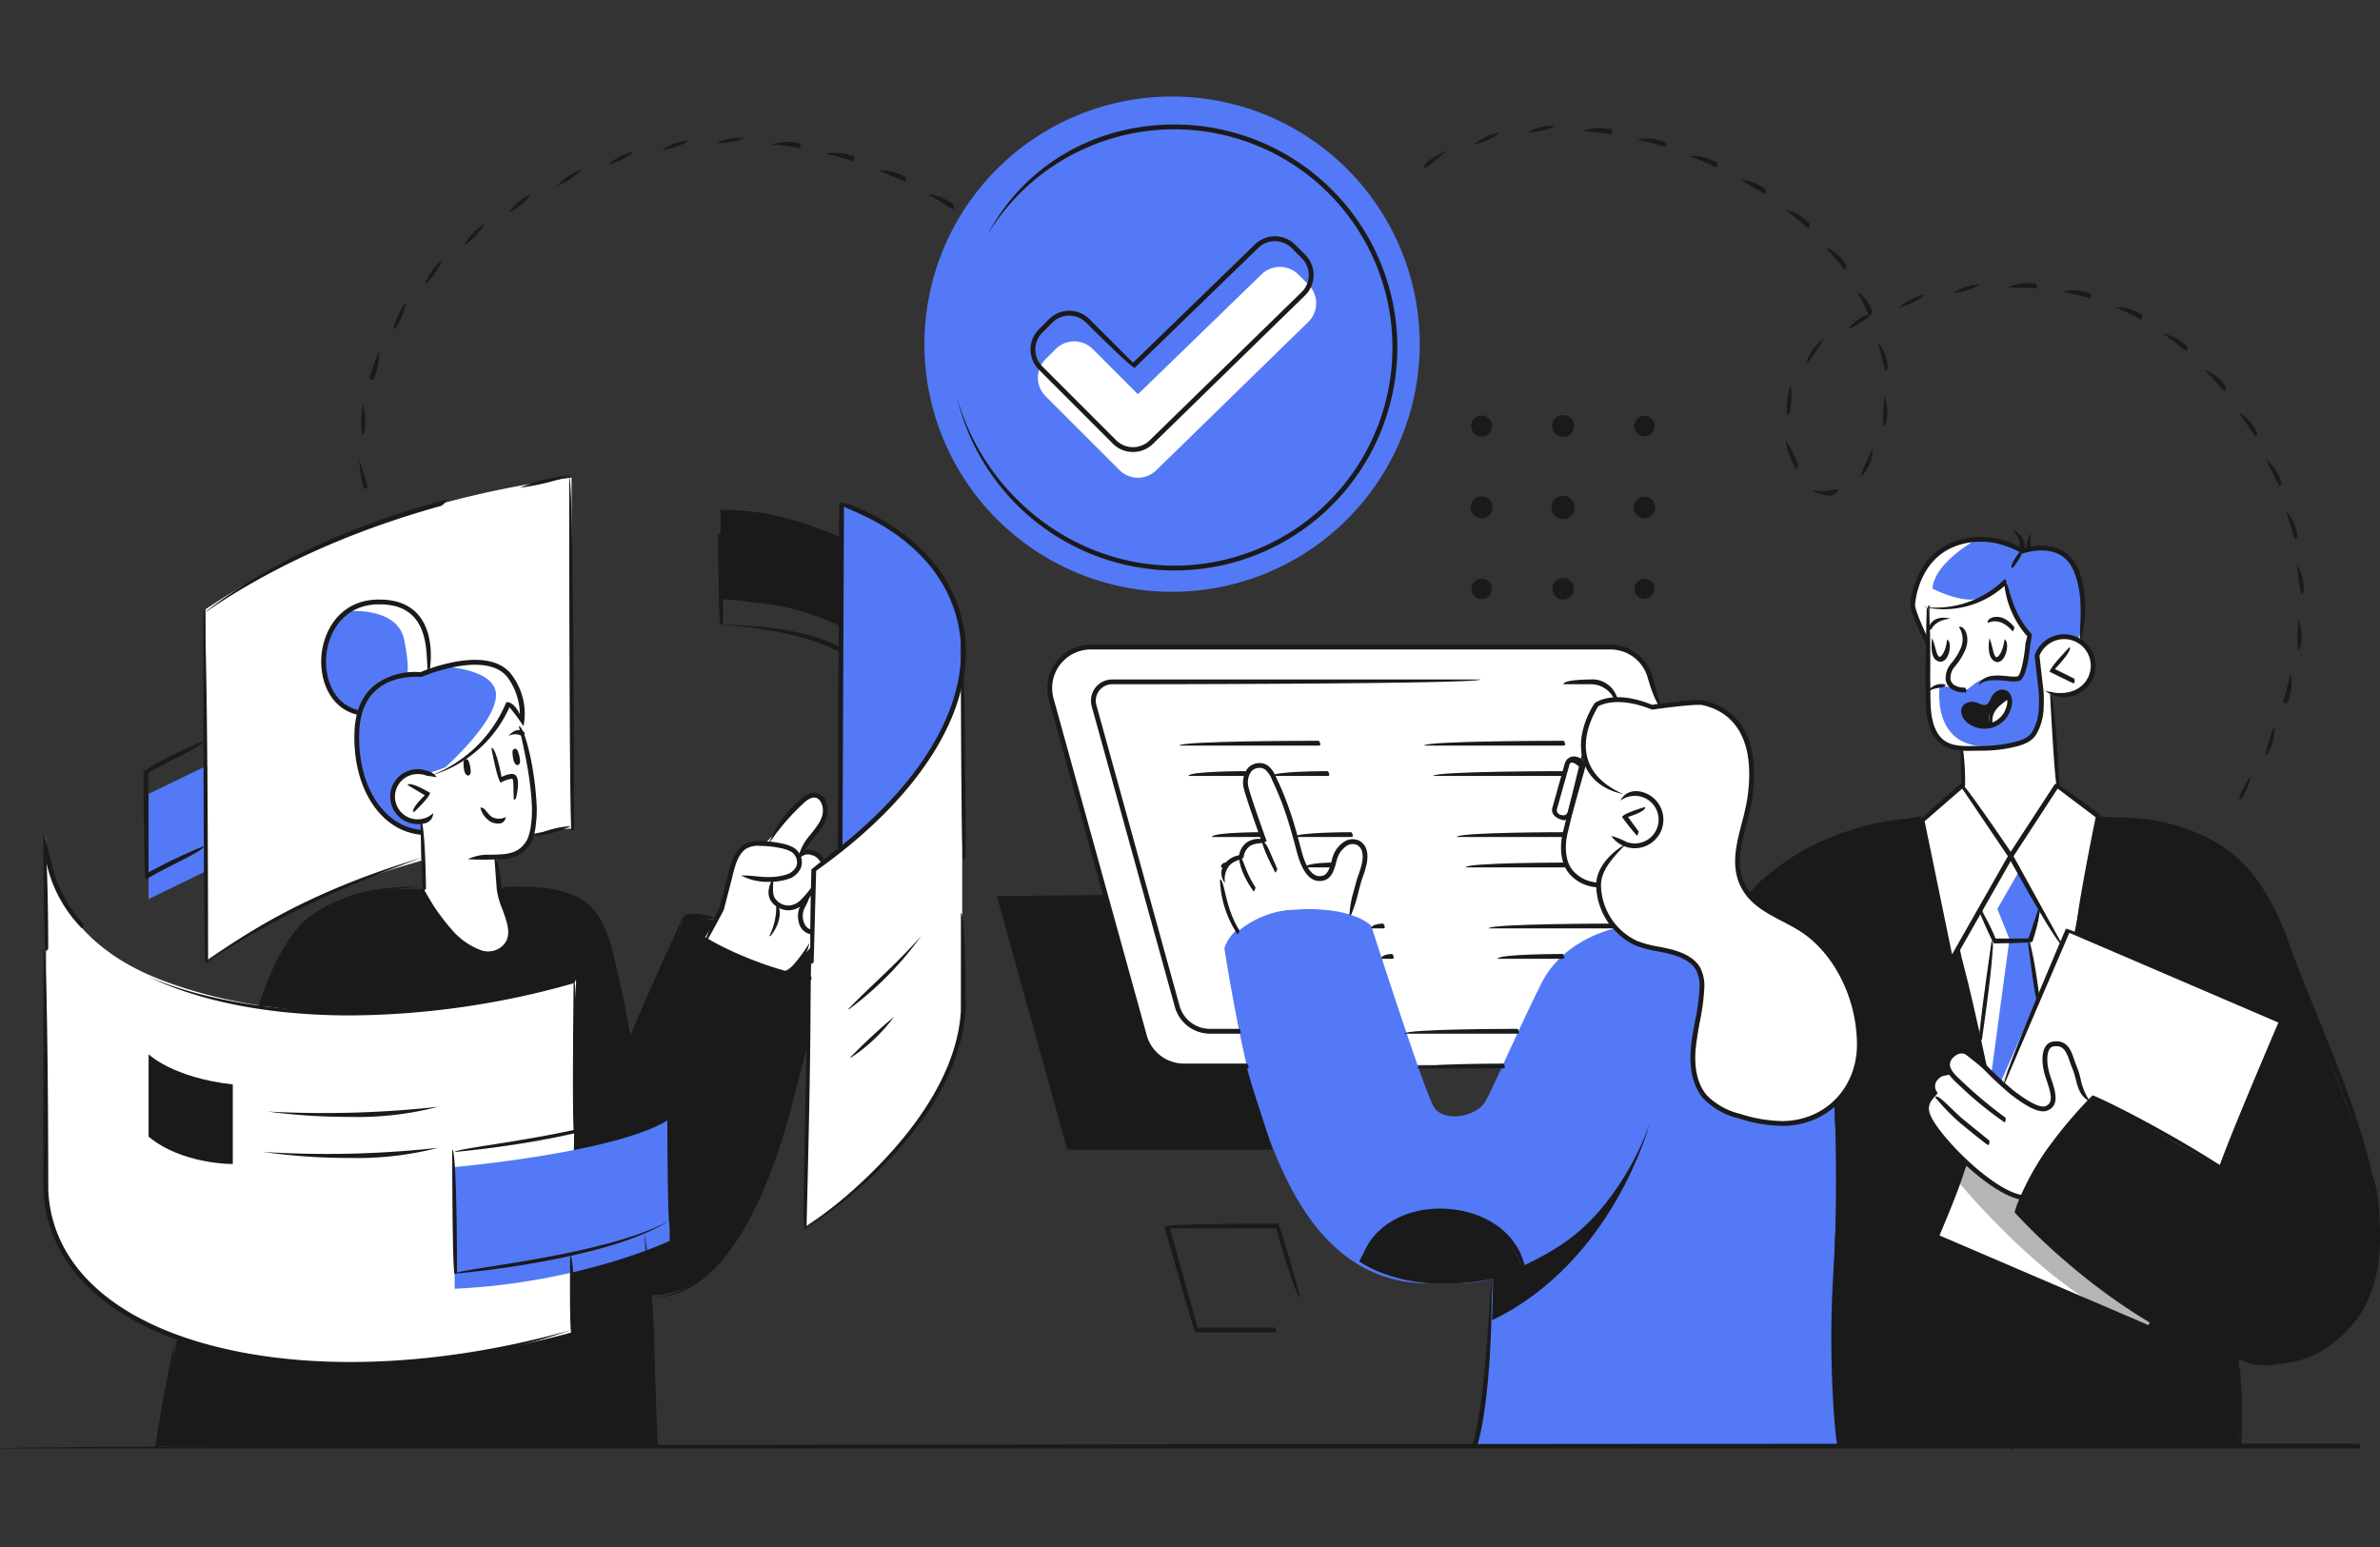 <svg xmlns="http://www.w3.org/2000/svg" xmlns:xlink="http://www.w3.org/1999/xlink" width="400" height="260" viewBox="0 0 400 260">
  <rect x="0" y="0" width="400" height="260" fill="#333333" stroke="none"/>
  <defs>
    <clipPath id="clip-path">
      <rect id="矩形_800" data-name="矩形 800" width="400" height="227.56" fill="none"/>
    </clipPath>
  </defs>
  <g id="イラスト3" transform="translate(100)">
    <rect id="BG" width="400" height="260" transform="translate(-100)" fill="none"/>
    <g id="p" transform="translate(-100 16.22)" clip-path="url(#clip-path)">
      <path id="路径_50458" data-name="路径 50458" d="M220.206,53.961s-1.241,4.546.171,5.286c0,0,1.773,2.074,1.613,3.462s-.186,3.29-1.78,3.931-3.382,1.687-5.341.562l.449,3.81.824,12.081,7.705,5.858-3.6,19.221-4.326,16.2s-5.617,7.349-5.858,7.609-6.378,3.511-6.378,3.511-11.1-12.486-11.552-13.2-3.643-10.016-3.643-10.34,4.73-23.1,4.73-23.1l5.351-4.605s1.378-.92,1.569-1.971a51.75,51.75,0,0,0,0-5.5,5.747,5.747,0,0,1-4.377-1.839c-1.631-1.988-1.6-7.646-1.6-7.646l.348-14.514,5.157-.047,3.639-1.218,2.85-1.793.839-.721,2.256-1.366,6.277,1.366Z" transform="translate(129.807 32.801)" fill="#fff"/>
      <path id="路径_50459" data-name="路径 50459" d="M199.161,79.217s9.426.436,11.466-1.9,1.466-8.013,1.121-9.482a30,30,0,0,1-.4-4.483s2.469-4.666,6.871-2.587a22.206,22.206,0,0,0,.343-9.09c-.956-4.142-3.931-7.32-9.526-5.522a16.5,16.5,0,0,0-8.815-2.016c-4.858.333-9.889,6-9.862,11.091,0,0,2.438,6.086,2.4,5.934s.182-6.007.182-6.007a13.772,13.772,0,0,0,6.216-.174c3.134-.9,7.032-3.973,7.032-3.973s.4,6.593,3.936,9.2c0,0-.388,1.219-.417,1.471s-.231,5.289-1.43,5.7-5.1-.52-6.753.459-1.891,1.812-3.026,1.5a18.3,18.3,0,0,0-3.406-.642,3.347,3.347,0,0,0-2.187.687s-.942,10.32,6.252,9.837" transform="translate(131.098 30.372)" fill="#5379f6"/>
      <path id="路径_50460" data-name="路径 50460" d="M173.975,84.647s12.571-12.991,29.234-12.609l4.87,23.942,1.4-2.464,4.193,20.09,2.979,2.977L227.761,90.7l1.084.463,4-19.526s9.752.441,16.689,3.268,11.6,7.859,16.851,22.725,10.745,29.636,12.665,34.731,2.254,22.525-8.248,28.358-14.369,1.888-14.369,1.888v14.879H189.117Z" transform="translate(119.814 49.333)" fill="#1a1a1a"/>
      <path id="路径_50461" data-name="路径 50461" d="M20.467,60.04v59.136a116,116,0,0,1,33.225-15.988c19.834-5.931,28.274-6.3,28.274-6.3V37.939a161.065,161.065,0,0,0-32.359,7.6A129.344,129.344,0,0,0,20.467,60.04" transform="translate(14.095 26.128)" fill="#fff"/>
      <path id="路径_50462" data-name="路径 50462" d="M125.5,93.75s-13.467-1.474-21.274-9.36l-9.215,19.9s-2.756-12.981-3.47-16.134-.807-9.382-17.956-9.281L60.06,78.869s-16.132-.6-21.625,8.47S32.714,101,32.714,101l-13.5,53.249-3.751,18.251H99.5l-.907-25.381s6.88.652,12-6.282a73.668,73.668,0,0,0,10.078-19.953c1.474-4.683,4.673-16.6,4.673-16.6Z" transform="translate(10.65 54.31)" fill="#1a1a1a"/>
      <path id="路径_50463" data-name="路径 50463" d="M206.785,64.65l-1.726-5.833-2.78-3.082-2.734-.912H110.66l-2.408.724-2.94,2.94-.919,2.717.706,3.445L120.326,119.7l1.145,2.584,1.956,1.846,2.1,1.055,55.485-.2,35.478-20.827Z" transform="translate(71.894 37.756)" fill="#fff"/>
      <path id="路径_50464" data-name="路径 50464" d="M196.5,60.908l-1.614-1.981-2.229-.67-80.971.017L109.6,59.35l-.778,2.4,14.408,51.908,1.476,1.952,2.906,1.366h54.136s28.024-20.771,28.024-21S196.5,60.908,196.5,60.908" transform="translate(74.941 40.121)" fill="#fff"/>
      <path id="路径_50465" data-name="路径 50465" d="M187.621,84.095s-8.682,1.689-12.471,9.247-7.9,17.083-9.392,19.8-7.089,3.636-8.7.966-10.507-30.39-10.507-30.39-2.867-3.379-13.094-2.773-11.6,6.535-11.6,6.535,3.284,21.1,6.576,29.544,9.555,26.8,27.863,26.75c0,0,7.851.373,10.745-.91,0,0-1.446,23.876-3.143,28.258h61.115s-.777-21.195-.746-27.627.991-17.534.4-24.2a67.639,67.639,0,0,1,0-12.054L198.415,81.4Z" transform="translate(83.919 55.694)" fill="#5379f6"/>
      <path id="路径_50466" data-name="路径 50466" d="M148.182,35.274a1.76,1.76,0,1,0-1.761-1.761,1.76,1.76,0,0,0,1.761,1.761" transform="translate(100.838 21.868)" fill="#1a1a1a"/>
      <path id="路径_50467" data-name="路径 50467" d="M156.32,35.4a1.851,1.851,0,1,0-1.853-1.852A1.853,1.853,0,0,0,156.32,35.4" transform="translate(106.379 21.831)" fill="#1a1a1a"/>
      <path id="路径_50468" data-name="路径 50468" d="M164.367,35.21A1.715,1.715,0,1,0,162.65,33.5a1.714,1.714,0,0,0,1.717,1.714" transform="translate(112.014 21.886)" fill="#1a1a1a"/>
      <path id="路径_50469" data-name="路径 50469" d="M148.219,43.5a1.852,1.852,0,1,0-1.852-1.852,1.851,1.851,0,0,0,1.852,1.852" transform="translate(100.8 27.41)" fill="#1a1a1a"/>
      <path id="路径_50470" data-name="路径 50470" d="M156.357,43.632a1.943,1.943,0,1,0-1.942-1.942,1.942,1.942,0,0,0,1.942,1.942" transform="translate(106.343 27.372)" fill="#1a1a1a"/>
      <path id="路径_50471" data-name="路径 50471" d="M164.4,43.439a1.806,1.806,0,1,0-1.809-1.805,1.8,1.8,0,0,0,1.809,1.805" transform="translate(111.977 27.428)" fill="#1a1a1a"/>
      <path id="路径_50472" data-name="路径 50472" d="M148.163,51.413a1.715,1.715,0,1,0-1.714-1.714,1.714,1.714,0,0,0,1.714,1.714" transform="translate(100.857 33.045)" fill="#1a1a1a"/>
      <path id="路径_50473" data-name="路径 50473" d="M156.3,51.539a1.805,1.805,0,1,0-1.805-1.805,1.8,1.8,0,0,0,1.805,1.805" transform="translate(106.399 33.008)" fill="#1a1a1a"/>
      <path id="路径_50474" data-name="路径 50474" d="M164.354,51.37a1.684,1.684,0,1,0-1.685-1.684,1.684,1.684,0,0,0,1.685,1.684" transform="translate(112.027 33.057)" fill="#1a1a1a"/>
      <path id="路径_50475" data-name="路径 50475" d="M143.091,91.156l1.981-6.545s1.6-4.328-.642-5.049-3.6,1.782-4.022,3.133-.941,3.594-3.676,2.454c0,0-1.5-1.062-2.6-5.713a72.032,72.032,0,0,0-3.746-10.548s-1.1-2.981-3.244-2.18-1.643,3.4-.99,5.365,2.325,7.344,2.325,7.344-3.462-.3-3.664,2.607c0,0-2.95.91-3.127,3.094a20.041,20.041,0,0,0,1.4,7.336c.586,1.212,1.1,2.086,1.1,2.086a16.1,16.1,0,0,1,8.239-3.637,48.576,48.576,0,0,1,10.664.255" transform="translate(83.792 45.846)" fill="#fff"/>
      <path id="路径_50476" data-name="路径 50476" d="M44.374,91.58l-.138-11.372s-3.511,1.116-5.074-3.273,5.814-5.188,6.555-4.811c0,0,4.668-2.19,6.581-3.369,3.578-2.205,6.36-8.384,6.36-8.384l2.172,3.1L62.76,74.835s.654,7.555-1.061,9.359a6.526,6.526,0,0,1-5.034,2.086l.4,5.324s1.356,4.357,1.55,5.1,1.216,4.3-2,5.265-5.9-1.012-7.494-2.923a78.636,78.636,0,0,1-4.747-7.469" transform="translate(26.82 41.576)" fill="#fff"/>
      <path id="路径_50477" data-name="路径 50477" d="M70.149,93.415l2.715-4.605s1.565-8.278,2.229-8.893,1.376-2.4,4.95-2.312a5.26,5.26,0,0,0,.768-.522c.091-.128,6.444-7.3,6.444-7.3a2.691,2.691,0,0,1,2.511.331c1.1.893.8,2.66.236,3.649S86.2,79.049,86.2,79.049s3.278.032,3.615,1.508l-1.353,1.422-.417,12.989s-3.2,3.891-4.782,4.179c0,0-10.3-2.974-13.111-5.733" transform="translate(48.31 47.938)" fill="#fff"/>
      <path id="路径_50478" data-name="路径 50478" d="M65.216,70.393a9.168,9.168,0,0,0-2.134-8.008c-3.313-3.9-13.7-.137-13.7-.137s1.479-4.565-.706-8.17a8.46,8.46,0,0,0-11.22-2.847c-4.288,2.15-5.872,7.684-5.031,11.476S35.884,68.8,38.306,68.9A22.51,22.51,0,0,0,38.513,79c1.4,5.417,4.813,9.695,10.38,10.083l-.024-1.876s-4.185.63-4.848-2.942A4.425,4.425,0,0,1,47.012,79a12.973,12.973,0,0,1,2.751.133,22.847,22.847,0,0,0,4.926-1.94,22.86,22.86,0,0,0,5.628-4.787c.675-.9,3.024-4.835,3.024-4.835a8.788,8.788,0,0,1,1.874,2.822" transform="translate(22.185 34.579)" fill="#5379f6"/>
      <path id="路径_50479" data-name="路径 50479" d="M157.746,69.547s-.657-6.268,2.01-8.793c0,0,4.971-1.6,9.264.461,0,0,6.121-1.049,8.32-.8s7.307,3.529,8,7.787a26.571,26.571,0,0,1-.307,10.654c-.694,2.712-1.966,6.971-1.508,9.6a10.343,10.343,0,0,0,6.306,7.672c4.058,1.749,7.751,4.73,9.256,7.037s4.541,7.881,4.828,12.118-1.285,11.059-5.093,13.315a16.6,16.6,0,0,1-15.225,1.277c-6.143-2.494-7.39-5.664-7.528-7.727s1.844-12.327,1.486-14.572a7.058,7.058,0,0,0-6.2-5.485c-3.648-.437-9.22-1.729-10.233-6.55s-1.376-7.363-1.376-7.363Z" transform="translate(108.588 41.434)" fill="#fff"/>
      <path id="路径_50480" data-name="路径 50480" d="M166.1,72.232a5.7,5.7,0,0,1,3.987-.054,4.631,4.631,0,0,1,2.285,5.556,4.542,4.542,0,0,1-5.346,2.671s-4.59,3.07-4.841,6.4c-.252.346-4.158.037-5.154-2.548a9.55,9.55,0,0,1-.723-5.561c.265-1.275.424-2.883.424-2.883l-1.483-.309-.591-1.059L157,66.619l.79-.762,1.41.692.409-.635s2.959,5.723,6.485,6.317" transform="translate(106.508 45.355)" fill="#fff"/>
      <path id="路径_50481" data-name="路径 50481" d="M81.658,102.048l-1.63,60.126s23.181-14.138,26.573-34.5V69.483a23.6,23.6,0,0,0-3.342-16.235c-5.11-8.165-16.932-12.78-16.932-12.78l-.255,58.064Z" transform="translate(55.114 27.87)" fill="#fff"/>
      <path id="路径_50482" data-name="路径 50482" d="M93.689,97.932l-.757,59.217s-22.757,6.564-41.734,5.27-31.908-6.032-38.917-12.9A25.115,25.115,0,0,1,4.7,134.8L4.568,73.424S3.018,89.885,24.051,97.942s44.618,4.961,46.773,4.74c4.12-.424,22.865-4.75,22.865-4.75" transform="translate(3.129 50.566)" fill="#fff"/>
      <path id="路径_50483" data-name="路径 50483" d="M45.248,109.844s27.762-2.465,36.138-8.085v20.49S66.5,129.317,45.248,130.3Z" transform="translate(31.162 70.08)" fill="#5379f6"/>
      <path id="路径_50484" data-name="路径 50484" d="M71.556,85.073l1.621-2.749s-4.605-1.158-5.037-.262,3.416,3.011,3.416,3.011" transform="translate(46.903 56.28)" fill="#1a1a1a"/>
      <path id="路径_50485" data-name="路径 50485" d="M82.351,84.769s-3,3.675-4.23,3.938a21.361,21.361,0,0,0,4.23.8Z" transform="translate(53.801 58.379)" fill="#1a1a1a"/>
      <path id="路径_50486" data-name="路径 50486" d="M240.213,122.842l10.347-24.609-35.7-15.311-22.14,51.554L228.1,149.919l.978-1.123S216,140.908,212.937,137.029a46.4,46.4,0,0,0-6.748-6.79,43.027,43.027,0,0,1,6.392-11.23,80.036,80.036,0,0,1,6.892-7.911Z" transform="translate(132.72 57.107)" fill="#fff"/>
      <path id="路径_50487" data-name="路径 50487" d="M207.327,84.908c-.191.14-1.728,4.684-1.728,4.684L206.78,99.7l-6.174,13.964-2.727-2.793-.969-4.635L199.431,90,197.1,84.5l5.017-8.891Z" transform="translate(135.609 52.069)" fill="#5379f6"/>
      <path id="路径_50488" data-name="路径 50488" d="M199.923,64.895s-.174-2.2,1.076-3.244a5.624,5.624,0,0,1,2.2-1.241s-.464-1.15-1.461-1.077-.892,1.807-2.2,2.14-2.168-.613-3.139-.027-1.326.716-.868,1.508A3.763,3.763,0,0,0,198.268,65c1.353.1,1.655-.1,1.655-.1" transform="translate(134.526 40.859)" fill="#1a1a1a"/>
      <path id="路径_50489" data-name="路径 50489" d="M175.245,41.621A41.621,41.621,0,1,1,133.624,0a41.621,41.621,0,0,1,41.621,41.621" transform="translate(63.361)" fill="#5379f6"/>
      <path id="路径_50490" data-name="路径 50490" d="M112.517,30.762a4.4,4.4,0,0,0-6.23,0l-1.7,1.7a4.4,4.4,0,0,0,0,6.228L117,51.1a4.4,4.4,0,0,0,6.23,0l25.546-24.923a4.405,4.405,0,0,0,0-6.228l-1.7-1.7a4.407,4.407,0,0,0-6.23,0L120.112,38.36Z" transform="translate(71.14 11.678)" fill="#fff"/>
      <path id="路径_50491" data-name="路径 50491" d="M24.62,66.582V84.261l-9.832,4.772V71.354Z" transform="translate(10.185 45.854)" fill="#5379f6"/>
      <path id="路径_50492" data-name="路径 50492" d="M91.828,45.734V60.7a42.266,42.266,0,0,0-10.949-3.556c-5.294-.748-9.163-1.037-9.163-1.037V41.142a42.9,42.9,0,0,1,11.755,1.577,68.982,68.982,0,0,1,8.357,3.014" transform="translate(49.39 28.332)" fill="#1a1a1a"/>
      <path id="路径_50493" data-name="路径 50493" d="M83.863,40.468l-.255,58.064S92.624,92.25,97.116,85.1s6.767-13.476,7.02-15.619.87-10.262-2.629-15.017-4.966-7.79-17.643-14" transform="translate(57.579 27.87)" fill="#5379f6"/>
      <path id="路径_50494" data-name="路径 50494" d="M174.995,102.208s-6.081,23.273-26.5,33.075l.194-7.114s8.977-2.975,14.659-8.036c8.322-7.412,11.645-17.924,11.645-17.924" transform="translate(102.267 70.389)" fill="#1a1a1a"/>
      <path id="路径_50495" data-name="路径 50495" d="M202.765,102.974s-2.17.372-4.37.8l-3.393,7.9S207.351,126.641,219.387,133l7.138,3.114.976-1.121s-13.075-7.89-16.139-11.768a46.341,46.341,0,0,0-6.748-6.788,40.565,40.565,0,0,1,3.494-7.065Z" transform="translate(134.295 70.916)" fill="#b5b5b5"/>
      <path id="路径_50496" data-name="路径 50496" d="M218.942,104.215s-1.474-3.433-1.883-4.762-1.277-5.309-3.165-5.1-2.6,2.04-2.092,3.93,2.143,6.228.255,6.637-4.9-1.555-7.016-3.433-7.423-6.034-7.423-6.034-1.69.635-2.1,1.554a2.822,2.822,0,0,0,.341,2.168,2.13,2.13,0,0,0-2.136.485c-.757.92-1.066,2.52-.579,3.073,0,0-2.535,1.787-.9,4.055a42.138,42.138,0,0,0,6.947,7.83c2.962,2.45,5.01,4.581,8.656,5.456,0,0,3.085-6.069,4.666-8.264s6.427-7.591,6.427-7.591" transform="translate(132.017 64.972)" fill="#fff"/>
      <path id="路径_50497" data-name="路径 50497" d="M117.456,79.46l6.437,23.272,1.145,2.584,2.739,2.241,1.317.66,11.912-.042,4.556,14.111H111.048L99.212,79.666Z" transform="translate(68.325 54.723)" fill="#1a1a1a"/>
      <path id="路径_50498" data-name="路径 50498" d="M44.052,56.725c1.15,5.743.307,5.971.307,5.971h2.374l.979-.5c.155-.515,1.324-4.738-.723-8.118A8.462,8.462,0,0,0,35.769,51.23a8.244,8.244,0,0,0-1.1.679c1.525-.1,8.378-.208,9.382,4.816" transform="translate(23.877 34.579)" fill="#fff"/>
      <path id="路径_50499" data-name="路径 50499" d="M44.492,57.023c1.773.137,8.582.922,8.351,4.953-.269,4.625-8.5,11.922-8.531,11.944a19.028,19.028,0,0,0,2.047-.971,22.828,22.828,0,0,0,5.628-4.787c.677-.9,3.024-4.833,3.024-4.833a8.733,8.733,0,0,1,1.874,2.818,9.165,9.165,0,0,0-2.134-8.006c-2.074-2.442-6.924-1.878-10.259-1.118" transform="translate(30.516 38.823)" fill="#fff"/>
      <path id="路径_50500" data-name="路径 50500" d="M201.4,59.969s-4.771,1.751-3.09,4.3a4.117,4.117,0,0,0,2.268-1.353,4.927,4.927,0,0,0,.822-2.95" transform="translate(136.325 41.3)" fill="#fff"/>
      <path id="路径_50501" data-name="路径 50501" d="M192.945,55.153a12.216,12.216,0,0,0,8.631-1.174c-2.926.937-7.895-1.652-7.895-1.652.334-4.152,6.554-7.773,7.359-8.224-.268,0-.539.012-.817.03-4.858.333-9.891,6-9.862,11.091,0,0,2.438,6.086,2.4,5.934s.182-6.007.182-6.007" transform="translate(131.098 30.374)" fill="#fff"/>
      <path id="路径_50502" data-name="路径 50502" d="M202.513,68.777c-10.2.65-8.629-10.108-8.629-10.108s-.459.069-1.079.177a3.528,3.528,0,0,0-.919.5s-.942,10.32,6.252,9.837a44.255,44.255,0,0,0,7.168-.306,7.848,7.848,0,0,0-2.793-.1" transform="translate(132.121 40.404)" fill="#fff"/>
      <path id="路径_50503" data-name="路径 50503" d="M203.546,78.3,200,84.471l2.038,5.073-3.035,22.534-.77-.7-1.212-5.137,2.425-16.387-2.011-5.378,4.811-8.869Z" transform="translate(135.687 52.066)" fill="#fff"/>
      <path id="路径_50504" data-name="路径 50504" d="M162.684,120.572s-2.82-10.135-13.538-9.637-13.859,8.46-13.859,8.46,5.014,3.764,14.048,3.759,13.349-2.582,13.349-2.582" transform="translate(93.17 76.386)" fill="#1a1a1a"/>
      <path id="路径_50505" data-name="路径 50505" d="M70.148,91.081a33.739,33.739,0,0,1,2.445-5.716l1.344-5.237c.056-.252.117-.517.184-.777.444-1.751,1.047-3.7,2.594-4.679a5.048,5.048,0,0,1,2.761-.566,18.057,18.057,0,0,1,3.632.4,6.754,6.754,0,0,1,1.7.562,2.848,2.848,0,0,1,1.461,3.6,3.444,3.444,0,0,1-2.048,1.79,10.46,10.46,0,0,1-3.225.5,9.812,9.812,0,0,1-4.728-1.055c1.592-.083,3.013.248,4.485.248a10.109,10.109,0,0,0,3.188-.453A2.709,2.709,0,0,0,85.53,78.35a2.056,2.056,0,0,0-1.094-2.567,5.823,5.823,0,0,0-1.5-.488,17.288,17.288,0,0,0-3.469-.38,3.92,3.92,0,0,0-2.324.442c-1.294.816-1.836,2.592-2.241,4.191-.066.255-.123.512-.181.768l-1.381,5.338c-.118.247-2.113,4.016-2.849,5.232a.4.4,0,0,1-.346.194" transform="translate(48.31 51.036)" fill="#1a1a1a"/>
      <path id="路径_50506" data-name="路径 50506" d="M81.8,86.476a2.539,2.539,0,0,1-2.238-2.045,3.967,3.967,0,0,1,.241-2.741,10.19,10.19,0,0,1,1.834-2.758,8.539,8.539,0,0,1-1.094,3.077,3.173,3.173,0,0,0-.209,2.18c.3.944.76,1.4,1.51,1.481.334.652.159.806-.044.806" transform="translate(54.69 54.36)" fill="#1a1a1a"/>
      <path id="路径_50507" data-name="路径 50507" d="M81.563,79.919a9.107,9.107,0,0,1,1.966-3.575c1.385-1.731,2.464-3.08,2-4.88-.193-.746-.748-1.54-1.655-1.329a3.366,3.366,0,0,0-1.375.826,37.462,37.462,0,0,0-6.025,7.028,18.506,18.506,0,0,1,5.5-7.643,4.122,4.122,0,0,1,1.721-1,2.24,2.24,0,0,1,2.621,1.912c.564,2.192-.75,3.835-1.907,5.286-1.006,1.267-1.768,2.236-2.52,3.212a.4.4,0,0,1-.321.16" transform="translate(52.664 47.718)" fill="#1a1a1a"/>
      <path id="路径_50508" data-name="路径 50508" d="M83.35,77.469c-.62-1.017-1.064-1.427-1.825-1.616a1.718,1.718,0,0,0-1.876.478c-.106-1.263.888-1.559,2.067-1.261a2.627,2.627,0,0,1,2.018,1.871c-.3.523-.343.529-.383.529" transform="translate(54.847 51.626)" fill="#1a1a1a"/>
      <path id="路径_50509" data-name="路径 50509" d="M79.946,83.218a3.607,3.607,0,0,1-3.116-1.675c-.407-.74-.657-2,.481-3.779-.052,1.581-.209,2.6.228,3.387a2.771,2.771,0,0,0,2.4,1.258A3.109,3.109,0,0,0,82,81.379a15.175,15.175,0,0,0,1.05-1.187c.2-.243.409-.5.652-.773.372.805.167,1.05-.025,1.288-.341.41-.66.8-1.106,1.243a3.879,3.879,0,0,1-2.59,1.268Z" transform="translate(52.676 53.555)" fill="#1a1a1a"/>
      <path id="路径_50510" data-name="路径 50510" d="M76.56,85.678a10.8,10.8,0,0,0,1.169-5.183c.817.035,1.039,2.65-.853,5.031a.406.406,0,0,1-.316.152" transform="translate(52.726 55.436)" fill="#1a1a1a"/>
      <path id="路径_50511" data-name="路径 50511" d="M243.665,163.583c-14.153,0-32.894-14.325-43.148-25.44-.061-.475,2.185-6.36,6-11.419a75.388,75.388,0,0,1,7.071-8.266c.655.025,20.737,9.7,33.493,20.435-12.419-9.391-30.759-18.493-33.134-19.655a78.442,78.442,0,0,0-6.783,7.971,49.763,49.763,0,0,0-5.878,10.571c15.421,16.63,38.239,30.3,50.372,22.926,17.253-10.472,7.1-35.385-1.062-55.4-1.42-3.487-2.764-6.78-3.9-9.85-.122-.326-.253-.687-.392-1.079-1.646-4.578-4.7-13.1-11.954-17.515-5.117-3.119-12.324-4.907-19.776-4.907a32.981,32.981,0,0,1,20.2,4.217c7.491,4.566,10.612,13.26,12.292,17.932.142.388.27.748.388,1.072,1.135,3.057,2.477,6.344,3.894,9.825,8.276,20.3,18.574,45.571.731,56.4a15.888,15.888,0,0,1-8.406,2.187" transform="translate(138.092 49.421)" fill="#1a1a1a"/>
      <path id="路径_50512" data-name="路径 50512" d="M207.983,118.671c-5.671-.875-15.33-10.97-16.331-14.388a3.008,3.008,0,0,1,1.223-3.487,2.377,2.377,0,0,1,.405-2.954,2.863,2.863,0,0,1,1.04-.74,2.464,2.464,0,0,1,2.163.284,14.725,14.725,0,0,1-1.868.468,2.087,2.087,0,0,0-.748.54,1.579,1.579,0,0,0-.093,2.266c-.216.667-1.917,1.456-1.349,3.4.937,3.193,10.374,13,15.62,13.81.3.66.135.8-.062.8" transform="translate(131.883 66.777)" fill="#1a1a1a"/>
      <path id="路径_50513" data-name="路径 50513" d="M203.531,107.619a61.492,61.492,0,0,1-7.29-5.932c-1.4-1.3-2.653-2.447-2.656-3.767a2.5,2.5,0,0,1,.915-1.842c2.048-1.895,4-.025,5.154,1.093.236.225.583.572,1,.985a57.714,57.714,0,0,0,4.384,4.105c1.052.8,4.25,3.23,5.508,2.636.907-.432,1.191-1.261.071-4.4-.806-2.256-.88-4.369-.2-5.515a1.769,1.769,0,0,1,1.272-.9c2.452-.377,3.072,1.494,3.587,3,.118.344.231.682.365.985a15.1,15.1,0,0,1,.716,2.256,10.365,10.365,0,0,0,1.609,3.862c-1.658-.854-2.031-2.28-2.391-3.659a14.5,14.5,0,0,0-.674-2.135c-.142-.323-.267-.681-.39-1.047-.581-1.706-1.094-2.712-2.693-2.46a.979.979,0,0,0-.706.512c-.545.917-.439,2.857.267,4.83.995,2.8,1.236,4.583-.49,5.4-1.518.718-4.055-.974-6.341-2.722a58.1,58.1,0,0,1-4.467-4.176c-.409-.407-.75-.75-.984-.973-1.694-1.633-2.783-2.243-4.046-1.082a1.711,1.711,0,0,0-.655,1.248c0,.966,1.1,1.974,1.9,2.71a75.315,75.315,0,0,0,7.456,6.245c.049.681-.083.746-.218.746" transform="translate(133.319 64.76)" fill="#1a1a1a"/>
      <path id="路径_50514" data-name="路径 50514" d="M201.475,107.669c-.255-.09-2.356-1.787-4.7-3.712a37.218,37.218,0,0,1-4.178-4.313c.459-.714,2.786,2.131,4.689,3.688,2.347,1.922,4.443,3.617,4.446,3.619-.02.665-.137.718-.255.718" transform="translate(132.636 68.545)" fill="#1a1a1a"/>
      <path id="路径_50515" data-name="路径 50515" d="M89.414,92.448c-2.236,0-6.148-1.062-10.735-2.911-4.082-1.643-11.581-5.3-10.75-7.363.36-.892,1.425-.851,2.048-.829a9.562,9.562,0,0,1,3.371.694A9.307,9.307,0,0,1,70,82.156c-.642-.025-1.185-.015-1.319.321-.255.632,3.149,3.431,10.3,6.311,4.431,1.785,8.329,2.852,10.433,2.854.4.626.223.807,0,.807" transform="translate(46.738 56.016)" fill="#1a1a1a"/>
      <path id="路径_50516" data-name="路径 50516" d="M143.067,91.939a18.343,18.343,0,0,1,.767-4.213c.245-.927.475-1.8.689-2.4.464-1.305,1.028-2.886.665-4.137a1.773,1.773,0,0,0-.863-1.1,1.856,1.856,0,0,0-1.763.2,4.111,4.111,0,0,0-1.329,1.564,5.587,5.587,0,0,0-.353,1.079c-.309,1.185-.733,2.812-2.148,3.149-2.038.483-3.548-1.163-4.521-4.9-.4-1.543-.77-2.881-1.13-4.093a51.118,51.118,0,0,0-2.981-7.864,4.463,4.463,0,0,0-1.177-1.787,1.625,1.625,0,0,0-1.057-.284,1.738,1.738,0,0,0-1.366.718,3.268,3.268,0,0,0-.365,2.624c.5,1.983,3,8.874,3.028,8.943-.49.527-1.837.2-2.834.866a2.644,2.644,0,0,0-1.039,1.934c-.387.35-1.65.449-2.459,1.413a3.653,3.653,0,0,0-.659,2.84,2.537,2.537,0,0,1,.047-3.367,4.022,4.022,0,0,1,2.32-1.3,3.275,3.275,0,0,1,1.344-2.192,3.732,3.732,0,0,1,2.29-.545c-.637-1.77-2.4-6.709-2.823-8.394a4.06,4.06,0,0,1,.495-3.3,2.554,2.554,0,0,1,1.969-1.045,2.4,2.4,0,0,1,1.586.437,4.555,4.555,0,0,1,1.31,1.839,53.147,53.147,0,0,1,3.143,8.232c.363,1.221.736,2.57,1.14,4.122.836,3.225,2.015,4.688,3.551,4.311.941-.223,1.278-1.523,1.554-2.568a5.938,5.938,0,0,1,.424-1.267,4.9,4.9,0,0,1,1.6-1.851,2.644,2.644,0,0,1,2.555-.245,2.556,2.556,0,0,1,1.283,1.6c.434,1.5-.2,3.293-.667,4.6-.216.6-.441,1.461-.682,2.369a25.244,25.244,0,0,1-1.184,3.778.408.408,0,0,1-.365.23" transform="translate(83.718 45.687)" fill="#1a1a1a"/>
      <path id="路径_50517" data-name="路径 50517" d="M125.764,81.491c-2.484-3.43-2.459-5.755-2.457-5.853.805.037.8,2.209,2.795,5.225-.184.6-.262.628-.338.628" transform="translate(84.919 52.091)" fill="#1a1a1a"/>
      <path id="路径_50518" data-name="路径 50518" d="M127.819,79.315c-2.038-3.953-2.209-5.054-2.217-5.1.806-.081,1.008,1.02,2.585,4.532-.255.559-.312.569-.368.569" transform="translate(86.5 51.107)" fill="#1a1a1a"/>
      <path id="路径_50519" data-name="路径 50519" d="M124.359,87.132a17.472,17.472,0,0,1-2.94-9.217c.807.052.807,4.737,3.281,8.594-.189.6-.267.623-.341.623" transform="translate(83.619 53.659)" fill="#1a1a1a"/>
      <path id="路径_50520" data-name="路径 50520" d="M199.106,65.6a4.532,4.532,0,0,1-2.395-.682,2.968,2.968,0,0,1-1.523-2.013,1.581,1.581,0,0,1,.611-1.464,2.285,2.285,0,0,1,2.2-.152c1.015.41,1.125.365,1.385.263s.373-.147.836-1.135a2.282,2.282,0,0,1,1.712-1.383,1.612,1.612,0,0,1,1.446.659,2.819,2.819,0,0,1,.2,2.4,4.575,4.575,0,0,1-4.47,3.506m-2.129-3.71a1.156,1.156,0,0,0-.694.2.772.772,0,0,0-.289.743,2.234,2.234,0,0,0,1.142,1.395,3.784,3.784,0,0,0,3.408.287,3.9,3.9,0,0,0,2.254-2.638,2.124,2.124,0,0,0-.061-1.69.762.762,0,0,0-.718-.35,1.506,1.506,0,0,0-1.072.922c-.545,1.17-.782,1.353-1.268,1.543s-.785.221-1.984-.267a1.941,1.941,0,0,0-.718-.147" transform="translate(134.417 40.655)" fill="#1a1a1a"/>
      <path id="路径_50521" data-name="路径 50521" d="M198.239,64.988c-1.153-3.312,1.528-4.855,3.051-5.25.056.821-3.415,1.77-2.66,4.747-.326.5-.358.5-.392.5" transform="translate(136.331 41.141)" fill="#1a1a1a"/>
      <path id="路径_50522" data-name="路径 50522" d="M193.7,57.871c-.7-.093-1.359-.537-1.454-2.209a10.072,10.072,0,0,1,.076-1.753c.63,1.285.679,3.055,1.326,3.148.8-.5,1.121-2.042,1.2-2.916.78.338.547,2.7-.422,3.469a1.161,1.161,0,0,1-.724.262" transform="translate(132.392 37.126)" fill="#1a1a1a"/>
      <path id="路径_50523" data-name="路径 50523" d="M199.346,57.924c-1.886-.312-1.368-3.621-1.3-4,.6,1.3.6,3.07,1.246,3.181.816-.486,1.187-2.1,1.29-3.014.77.366.463,2.832-.54,3.585a1.161,1.161,0,0,1-.694.243" transform="translate(136.311 37.14)" fill="#1a1a1a"/>
      <path id="路径_50524" data-name="路径 50524" d="M48.975,85.1c-.762,0-1.579-.017-2.41-.076a7.918,7.918,0,0,1,3.742-.748c2.248-.039,3.977-.069,5.3-1.315a4.558,4.558,0,0,0,1.01-1.418,8.668,8.668,0,0,0,.562-2.376,18.362,18.362,0,0,0,.15-3.013,48.467,48.467,0,0,0-.588-5.586c-.39-2.69-1.6-7.854-1.609-7.906.838.029,2.015,5.066,2.344,7.337a52.442,52.442,0,0,1,.66,6.133,19.073,19.073,0,0,1-.155,3.146,9.332,9.332,0,0,1-.628,2.6,5.38,5.38,0,0,1-1.192,1.672c-1.55,1.459-3.516,1.5-5.416,1.528-.843.019-1.3.024-1.77.024" transform="translate(32.069 43.156)" fill="#1a1a1a"/>
      <path id="路径_50525" data-name="路径 50525" d="M46.464,65.975c.312-.091.545.019.785,1.16.269,1.272-.035,1.542-.326,1.567s-.63-.334-.733-1.255-.137-1.353.274-1.473" transform="translate(31.764 45.419)" fill="#1a1a1a"/>
      <path id="路径_50526" data-name="路径 50526" d="M51.321,64.945c.311-.1.547,0,.826,1.131.309,1.263.015,1.542-.275,1.579s-.64-.314-.775-1.229-.182-1.348.225-1.481" transform="translate(35.123 44.705)" fill="#1a1a1a"/>
      <path id="路径_50527" data-name="路径 50527" d="M53.09,64.165a2.439,2.439,0,0,0-2.506-.11c1.255-1.375,2.08-1.06,2.729-.632.037.677-.091.741-.223.741" transform="translate(34.836 43.426)" fill="#1a1a1a"/>
      <path id="路径_50528" data-name="路径 50528" d="M43.45,76.18A4.616,4.616,0,1,1,45.1,67.252,2.453,2.453,0,0,1,46.648,68.3c-1.218-.208-1.64-.241-1.645-.241a4.119,4.119,0,0,0-2.359-.209,3.807,3.807,0,1,0,3.415,6.493,1.76,1.76,0,0,1-1.628,1.736,4.665,4.665,0,0,1-.981.106" transform="translate(26.743 46.106)" fill="#1a1a1a"/>
      <path id="路径_50529" data-name="路径 50529" d="M41.516,73.106c-.277-.7,1.94-2.8,1.94-2.8l-2.891-1.726c.412-.694,3.764,1.307,3.764,1.307.071.638-2.536,3.105-2.536,3.105a.389.389,0,0,1-.277.111" transform="translate(27.936 47.13)" fill="#1a1a1a"/>
      <path id="路径_50530" data-name="路径 50530" d="M53.17,92.335a5.362,5.362,0,0,1-1.662-.277,12.6,12.6,0,0,1-5.086-3.59,26.239,26.239,0,0,1-4.372-6.875c1.9,2.271,3.328,4.514,4.971,6.334a11.834,11.834,0,0,0,4.74,3.362,3.66,3.66,0,0,0,3-.16c2.611-1.53,1.679-4.061.691-6.743a13.125,13.125,0,0,1-.925-3.325s-.017-.209-.4-5.338c.805-.059,1.2,5.149,1.206,5.27a12.666,12.666,0,0,0,.878,3.114c.959,2.6,2.151,5.848-1.037,7.719a3.959,3.959,0,0,1-2,.508" transform="translate(28.959 52.149)" fill="#1a1a1a"/>
      <path id="路径_50531" data-name="路径 50531" d="M42.366,83.891c-.4-.4-.508-11.77-.508-11.77.807-.008.91,11.361.91,11.361-.4.409-.4.409-.4.409" transform="translate(28.827 49.669)" fill="#1a1a1a"/>
      <path id="路径_50532" data-name="路径 50532" d="M65.973,149.273c-.628-5.309-.785-10.2-.939-14.933-.22-6.866-.444-13.965-.885-21.158a149.817,149.817,0,0,1,1.694,21.13c.152,4.73.307,9.619.532,14.538a4.706,4.706,0,0,1-.4.422" transform="translate(44.178 77.947)" fill="#1a1a1a"/>
      <path id="路径_50533" data-name="路径 50533" d="M73.047,117.44a230.642,230.642,0,0,0-4.963-27.22,22.028,22.028,0,0,0-2.064-5.676c-2.945-5.056-9.088-5.08-14.511-5.1-.625,0-1.241-.007-1.839-.015a1.928,1.928,0,0,1,1.846-.794c5.637.02,12.023.047,15.2,5.5a22.717,22.717,0,0,1,2.153,5.88A175.326,175.326,0,0,1,73.449,117c-.377.441-.387.442-.4.442" transform="translate(34.208 54.155)" fill="#1a1a1a"/>
      <path id="路径_50534" data-name="路径 50534" d="M52.67,73.528c-.076-1.856-.005-3.318-.247-3.506a4.537,4.537,0,0,0-1.922.65c-.584-.285-1.6-5.848-1.6-5.848.8-.145,1.714,4.89,1.714,4.89.784-.365,1.8-.708,2.3-.333.8.616.368,2.886.149,3.833a.405.405,0,0,1-.4.312" transform="translate(33.679 44.641)" fill="#1a1a1a"/>
      <path id="路径_50535" data-name="路径 50535" d="M26.159,99.028c-.341-.091-.454-.321-.383-.532,2.677-8.082,5.905-13.32,9.6-15.573,4.353-2.655,8.817-4.3,17.6-4.3-8.594.809-12.944,2.406-17.177,4.987-3.526,2.15-6.64,7.241-9.254,15.136a.407.407,0,0,1-.383.279" transform="translate(17.737 54.149)" fill="#1a1a1a"/>
      <path id="路径_50536" data-name="路径 50536" d="M15.465,142.059c.885-6.75,2.146-12.777,3.355-18.4a144.585,144.585,0,0,1-2.96,18.079.4.4,0,0,1-.4.323" transform="translate(10.65 85.16)" fill="#1a1a1a"/>
      <path id="路径_50537" data-name="路径 50537" d="M34.865,140.346c.523-4.911,1.317-9.269,2.092-14.2a64.534,64.534,0,0,1-1.7,13.883.4.4,0,0,1-.4.321" transform="translate(24.011 86.873)" fill="#1a1a1a"/>
      <path id="路径_50538" data-name="路径 50538" d="M46.422,85.453c-6.819-.65-11.485-7.923-11.135-17.3.127-3.394,1.218-5.993,3.241-7.724a11.189,11.189,0,0,1,7.83-2.288c1.224-.518,11.931-4.826,15.566.746a10.78,10.78,0,0,1,1.77,8.334,32.3,32.3,0,0,0-2.361-3.188A20.764,20.764,0,0,1,48.115,75.515,22.268,22.268,0,0,0,60.8,63.2c.684-.144,1.6.586,2.286,2a10.867,10.867,0,0,0-1.842-5.868c-3.408-5.216-14.555-.454-14.665-.405-.253.027-4.537-.442-7.535,2.124-1.842,1.579-2.835,3.979-2.955,7.136-.334,8.93,4.024,15.852,10.365,16.46.343.65.167.806-.037.806" transform="translate(24.289 38.613)" fill="#1a1a1a"/>
      <path id="路径_50539" data-name="路径 50539" d="M174.353,85.05a5.088,5.088,0,0,1,1.959-2.938c8.991-7.734,17.333-9.031,24.7-10.179q.95-.147,1.878-.3a2.016,2.016,0,0,1-1.756,1.1c-7.253,1.13-15.477,2.41-24.292,9.99a15.8,15.8,0,0,0-2.168,2.175.409.409,0,0,1-.316.152" transform="translate(120.074 49.335)" fill="#1a1a1a"/>
      <path id="路径_50540" data-name="路径 50540" d="M196.322,98.646c-.4-.324-5.269-23.986-5.269-23.986.133-.387,6.976-6.312,6.976-6.312.6.079,8.327,11.519,8.327,11.519l7.457-11.434c.583-.1,7.516,5.142,7.516,5.142.149.4-3.85,19.932-3.85,19.932-.79-.162,3.158-19.442,3.158-19.442l-6.387-4.826-7.417,11.377,8.258,14.97c-.709.388-8.736-14.161-8.736-14.161l-9.685,17.019a.4.4,0,0,1-.35.2M191.894,74.73,196.5,97.11l9.386-16.5-7.675-11.358Z" transform="translate(131.575 47.07)" fill="#1a1a1a"/>
      <path id="路径_50541" data-name="路径 50541" d="M199.529,86.62c-.371-.25-2.621-5.635-2.621-5.635.746-.312,2.889,4.826,2.889,4.826l5.514-.01,1.635-4.907c.767.255-.961,5.438-.961,5.438-.383.277-6.456.289-6.456.289" transform="translate(135.607 55.71)" fill="#1a1a1a"/>
      <path id="路径_50542" data-name="路径 50542" d="M205.216,75.261c-.4-.385-1.189-15.918-1.189-15.918.807-.041,1.591,15.492,1.591,15.492a3.912,3.912,0,0,1-.4.426" transform="translate(140.51 40.868)" fill="#1a1a1a"/>
      <path id="路径_50543" data-name="路径 50543" d="M195.475,71.445c-.4-.41-.326-6.561-.326-6.561.805.01.729,6.16.729,6.16a.4.4,0,0,1-.4.4" transform="translate(134.392 44.685)" fill="#1a1a1a"/>
      <path id="路径_50544" data-name="路径 50544" d="M197.043,100.851c-.4-.463,2.025-16.84,2.025-16.84.8.118-1.625,16.5-1.625,16.5a.4.4,0,0,1-.4.344" transform="translate(135.67 57.857)" fill="#1a1a1a"/>
      <path id="路径_50545" data-name="路径 50545" d="M203.448,94.512c-.4-.355-1.628-10.445-1.628-10.445.8-.1,2.028,9.992,2.028,9.992-.366.451-.385.453-.4.453" transform="translate(138.99 57.895)" fill="#1a1a1a"/>
      <path id="路径_50546" data-name="路径 50546" d="M199.356,105.053c-.4-.323-4.588-20.413-4.588-20.413.79-.164,4.982,19.926,4.982,19.926-.338.483-.368.486-.393.486" transform="translate(134.133 58.29)" fill="#1a1a1a"/>
      <path id="路径_50547" data-name="路径 50547" d="M200.478,147.212c-.4-.4-.569-30.542-.569-30.542.806-.005.973,30.135.973,30.135-.4.407-.4.407-.4.407" transform="translate(137.674 80.349)" fill="#1a1a1a"/>
      <path id="路径_50548" data-name="路径 50548" d="M146.916,145.976c-.339-.091-.456-.321-.383-.532,1.844-5.514,2.705-19.8,3.165-27.477.345,7.763-.52,22.118-2.4,27.733a.4.4,0,0,1-.383.275" transform="translate(100.9 81.243)" fill="#1a1a1a"/>
      <path id="路径_50549" data-name="路径 50549" d="M50.812,73.45a2.715,2.715,0,0,1-1.268-.3,3.811,3.811,0,0,1-1.733-2.364c.792-.167,1.108,1.136,2.106,1.648a2.594,2.594,0,0,0,2.2-.093c-.263.988-.807,1.108-1.309,1.108" transform="translate(32.927 48.74)" fill="#1a1a1a"/>
      <path id="路径_50550" data-name="路径 50550" d="M198.91,74.941c-2.163,0-4.414-.257-5.807-2.383-1.429-2.175-1.437-5.01-1.445-7.513,0-.551,0-1.089-.02-1.608-.052-1.706.2-12.12.214-12.564.8.128.544,10.855.593,12.538.017.527.02,1.074.022,1.63.008,2.506.017,5.1,1.31,7.072,1.376,2.1,3.8,2.055,6.169,2.006.3-.005.6-.014.892-.014a23.5,23.5,0,0,0,5.118-.507c1.376-.312,2.8-.635,3.609-1.825A8.809,8.809,0,0,0,210.7,67.3a17.255,17.255,0,0,0-.069-2.732c-.265-2.2-.647-5.62-.647-5.62a5.055,5.055,0,0,1,1.606-2.4,5.284,5.284,0,1,1,.14,8.278c2.15.63,4.438.589,6.054-.74a4.473,4.473,0,1,0-6.986-5.135c.064.578.4,3.538.637,5.52a17.923,17.923,0,0,1,.071,2.862,9.52,9.52,0,0,1-1.275,4.889c-.984,1.457-2.641,1.831-4.1,2.162a24.07,24.07,0,0,1-5.289.527c-.29,0-.584.007-.882.012-.346.007-.7.014-1.05.014" transform="translate(131.972 35.036)" fill="#1a1a1a"/>
      <path id="路径_50551" data-name="路径 50551" d="M192.081,53.9c-.356-.594.6-2.612,3.484-1.866-2.428.2-3.107,1.618-3.116,1.633a.405.405,0,0,1-.368.233" transform="translate(132.234 35.726)" fill="#1a1a1a"/>
      <path id="路径_50552" data-name="路径 50552" d="M202.011,54.2c-2.194-2.55-4.071-1.422-4.151-1.375-.414-.7,2.128-2.27,4.47.721-.144.625-.231.654-.319.654" transform="translate(136.232 35.661)" fill="#1a1a1a"/>
      <path id="路径_50553" data-name="路径 50553" d="M207.972,60.877c-.179-.042-3.967-1.917-3.967-1.917-.11-.645,3.333-4.166,3.333-4.166.576.566-2.479,3.688-2.479,3.688l3.29,1.63c.113.684-.029.765-.177.765" transform="translate(140.493 37.736)" fill="#1a1a1a"/>
      <path id="路径_50554" data-name="路径 50554" d="M200.22,48.189c-.316-.657,1.67-3.121,1.67-3.121.63.508-1.354,2.97-1.354,2.97a.41.41,0,0,1-.316.15" transform="translate(137.865 31.038)" fill="#1a1a1a"/>
      <path id="路径_50555" data-name="路径 50555" d="M200.716,65.8c.9-1.822,3.058-1.623,4.8-1.466a7.012,7.012,0,0,0,1.763.049c.466-.122,1.1-2.761,1.329-5.536l.3-1.207a15.717,15.717,0,0,1-3.827-8.46,15.26,15.26,0,0,1-13.682,3.509A16.415,16.415,0,0,0,205.1,48.032c.709.306.922,5.4,4.541,9.212a6.641,6.641,0,0,1-.241,1.733c-.133,1.7-.615,5.843-1.922,6.186a6.727,6.727,0,0,1-2.04-.025c-1.5-.137-3.531-.323-4.441.547a.394.394,0,0,1-.28.113" transform="translate(131.81 33.079)" fill="#1a1a1a"/>
      <path id="路径_50556" data-name="路径 50556" d="M191.891,59.7a2.624,2.624,0,0,1,2.959-1.118c-.285.753-1.582.309-2.739,1.055a.406.406,0,0,1-.22.062" transform="translate(132.152 40.268)" fill="#1a1a1a"/>
      <path id="路径_50557" data-name="路径 50557" d="M396.454,134.883H0c0-.807,396.454-.807,396.454-.807.4.627.223.807,0,.807" transform="translate(0 92.336)" fill="#1a1a1a"/>
      <path id="路径_50558" data-name="路径 50558" d="M164.316,78.727a4.806,4.806,0,0,1-3.957-2.08,12.183,12.183,0,0,1,2.548,1.017,4,4,0,1,0-1.017-6.919c.838-1.66,2.562-1.912,4.127-1.319a4.809,4.809,0,0,1,2.8,6.192,4.829,4.829,0,0,1-4.505,3.109" transform="translate(110.437 47.612)" fill="#1a1a1a"/>
      <path id="路径_50559" data-name="路径 50559" d="M163.905,75.492a34.279,34.279,0,0,1-2.465-3.1c.214-.628,3.859-1.68,3.859-1.68.225.775-2.866,1.668-2.866,1.668l1.8,2.469c-.159.618-.243.643-.326.643" transform="translate(111.181 48.697)" fill="#1a1a1a"/>
      <path id="路径_50560" data-name="路径 50560" d="M183.406,158.36c-.415-.507-1.787-14.746-.777-29.918.476-7.145.545-16.453.2-28.454a175.458,175.458,0,0,1,.6,28.508,204.516,204.516,0,0,0,.373,29.42c-.375.442-.39.444-.4.444" transform="translate(125.523 68.859)" fill="#1a1a1a"/>
      <path id="路径_50561" data-name="路径 50561" d="M161.662,87.887a6.614,6.614,0,0,1-5.208-2.658c-1.9-2.81-.755-6.713-.706-6.878l3.176-12.979c.785.193-2.4,13.192-2.4,13.192-.017.056-1.084,3.729.6,6.216a5.827,5.827,0,0,0,4.573,2.3c.346.65.167.807-.037.807" transform="translate(106.996 45.021)" fill="#1a1a1a"/>
      <path id="路径_50562" data-name="路径 50562" d="M156.35,76.393c-1.567-.382-2.062-1.258-1.825-2.1l2.089-7.452a1.6,1.6,0,0,1,1.961-1.1,1.847,1.847,0,0,1,1.253.834,1.586,1.586,0,0,1,.149,1.209l-2.092,7.45a1.593,1.593,0,0,1-1.533,1.16m-.208-.838a.794.794,0,0,0,.963-.54l2.092-7.452c-1.248-1.167-1.685-.917-1.805-.5L155.3,74.508a.782.782,0,0,0,.54.963Z" transform="translate(106.38 45.233)" fill="#1a1a1a"/>
      <path id="路径_50563" data-name="路径 50563" d="M191.208,131.829a25.01,25.01,0,0,1-7.31-1.24,12.436,12.436,0,0,1-5.948-3.308c-1.92-2.2-2.59-5.5-1.989-9.815.149-1.064.35-2.134.547-3.17a37.135,37.135,0,0,0,.751-5.432,6,6,0,0,0-.6-3.281c-1.042-1.755-3.455-2.455-5.178-2.832-.409-.089-.819-.171-1.229-.25a19.914,19.914,0,0,1-3.737-.988,11.384,11.384,0,0,1-6.611-10.027c-.066-3.1,2.568-5.689,5.056-7.074-1.888,1.976-4.3,4.311-4.249,7.057a10.55,10.55,0,0,0,6.11,9.3,19.4,19.4,0,0,0,3.587.942c.417.083.831.164,1.245.253,1.873.409,4.5,1.184,5.7,3.21a6.744,6.744,0,0,1,.709,3.724,37.266,37.266,0,0,1-.763,5.552c-.194,1.025-.4,2.086-.54,3.131-.564,4.073.039,7.16,1.8,9.171a11.72,11.72,0,0,0,5.574,3.067,24.218,24.218,0,0,0,7.074,1.206c7.241-.068,12.557-5.63,12.522-12.942-.039-7.8-3.941-15.46-9.712-19.06-.89-.559-1.864-1.066-2.8-1.554-2.388-1.245-4.855-2.53-6.4-4.8-2.536-3.727-1.461-7.837-.422-11.812a38.285,38.285,0,0,0,.922-4.132c1.69-11.821-4.026-14.859-7.586-15.617-.9-.193-5.537.355-8.43.77-5.73-2.317-8.609-.817-9.033-.566-.368.562-2.955,4.706-1.819,8.749.713,2.545,2.753,4.575,6.066,6.034-3.872-.822-6.066-3.029-6.848-5.819-1.312-4.7,1.846-9.3,1.979-9.49.223-.187,3.3-2.319,9.647.277,1.136-.162,7.31-1.025,8.607-.745,3.833.817,10,4.049,8.215,16.522a39.5,39.5,0,0,1-.941,4.223c-.993,3.8-2.021,7.727.309,11.152,1.425,2.1,3.7,3.281,6.1,4.534.954.5,1.94,1.012,2.859,1.584,6,3.742,10.053,11.677,10.09,19.744.039,7.77-5.617,13.682-13.16,13.753Z" transform="translate(108.364 41.172)" fill="#1a1a1a"/>
      <path id="路径_50564" data-name="路径 50564" d="M137.824,125.77H127.2a7.312,7.312,0,0,1-7.03-5.35L104.5,63.8a7.3,7.3,0,0,1,7.032-9.244H198.9a7.318,7.318,0,0,1,7.03,5.353l1.354,4.813c-.778.22-2.134-4.595-2.134-4.595a6.5,6.5,0,0,0-6.25-4.762H111.535a6.49,6.49,0,0,0-6.253,8.219l15.664,56.62a6.5,6.5,0,0,0,6.251,4.757h10.627c.4.628.223.809,0,.809" transform="translate(71.784 37.572)" fill="#1a1a1a"/>
      <path id="路径_50565" data-name="路径 50565" d="M155.559,97.058H141.041c0-.809,14.518-.809,14.518-.809.4.628.223.809,0,.809" transform="translate(97.133 66.285)" fill="#1a1a1a"/>
      <path id="路径_50566" data-name="路径 50566" d="M164.276,61.714a4.276,4.276,0,0,0-4.109-2.888H155.6c0-.809,4.563-.809,4.563-.809a4.361,4.361,0,0,1,4.5,3.183c-.319.508-.356.513-.392.513" transform="translate(107.162 39.955)" fill="#1a1a1a"/>
      <path id="路径_50567" data-name="路径 50567" d="M133.518,117.547h-4.955a6.115,6.115,0,0,1-5.875-4.47L108.71,62.542a3.57,3.57,0,0,1,3.442-4.524h61.9c0,.809-61.9.809-61.9.809a2.76,2.76,0,0,0-2.661,3.5l13.977,50.537a5.306,5.306,0,0,0,5.1,3.877h4.955c.4.627.223.809,0,.809" transform="translate(74.776 39.956)" fill="#1a1a1a"/>
      <path id="路径_50568" data-name="路径 50568" d="M158.8,93.6H139.779c0-.809,19.025-.809,19.025-.809.4.627.223.809,0,.809" transform="translate(96.263 63.904)" fill="#1a1a1a"/>
      <path id="路径_50569" data-name="路径 50569" d="M140.828,64.93H117.386c0-.809,23.442-.809,23.442-.809.4.628.223.809,0,.809" transform="translate(80.842 44.159)" fill="#1a1a1a"/>
      <path id="路径_50570" data-name="路径 50570" d="M135.948,67.953h-9.289c0-.809,9.289-.809,9.289-.809.4.628.223.809,0,.809" transform="translate(87.228 46.241)" fill="#1a1a1a"/>
      <path id="路径_50571" data-name="路径 50571" d="M127.877,67.953h-9.6c0-.809,9.6-.809,9.6-.809.4.628.223.809,0,.809" transform="translate(81.455 46.241)" fill="#1a1a1a"/>
      <path id="路径_50572" data-name="路径 50572" d="M165.193,64.93H141.749c0-.809,23.444-.809,23.444-.809.4.628.223.809,0,.809" transform="translate(97.62 44.159)" fill="#1a1a1a"/>
      <path id="路径_50573" data-name="路径 50573" d="M164.7,67.953H142.642c0-.809,22.058-.809,22.058-.809.4.628.223.809,0,.809" transform="translate(98.235 46.241)" fill="#1a1a1a"/>
      <path id="路径_50574" data-name="路径 50574" d="M138.392,74.028h-9.541c0-.809,9.541-.809,9.541-.809.4.626.223.809,0,.809" transform="translate(88.737 50.425)" fill="#1a1a1a"/>
      <path id="路径_50575" data-name="路径 50575" d="M128.995,74.028h-8.376c0-.809,8.376-.809,8.376-.809.4.626.223.809,0,.809" transform="translate(83.068 50.425)" fill="#1a1a1a"/>
      <path id="路径_50576" data-name="路径 50576" d="M134.539,77.051h-4.593c0-.809,4.593-.809,4.593-.809.4.626.223.809,0,.809" transform="translate(89.492 52.507)" fill="#1a1a1a"/>
      <path id="路径_50577" data-name="路径 50577" d="M122.32,77.051h-.809a.792.792,0,0,1,.809-.809c.4.626.223.809,0,.809" transform="translate(83.683 52.507)" fill="#1a1a1a"/>
      <path id="路径_50578" data-name="路径 50578" d="M162.966,74.028H144.983c0-.809,17.983-.809,17.983-.809.4.626.223.809,0,.809" transform="translate(99.847 50.425)" fill="#1a1a1a"/>
      <path id="路径_50579" data-name="路径 50579" d="M162.774,77.051h-16.9c0-.809,16.9-.809,16.9-.809.4.626.223.809,0,.809" transform="translate(100.461 52.507)" fill="#1a1a1a"/>
      <path id="路径_50580" data-name="路径 50580" d="M138.508,83.126h-2.031c0-.809,2.031-.809,2.031-.809.4.626.223.809,0,.809" transform="translate(93.989 56.69)" fill="#1a1a1a"/>
      <path id="路径_50581" data-name="路径 50581" d="M139.328,86.148h-1.854c0-.809,1.854-.809,1.854-.809.4.628.223.809,0,.809" transform="translate(94.676 58.772)" fill="#1a1a1a"/>
      <path id="路径_50582" data-name="路径 50582" d="M169.095,83.126H148.16c0-.809,20.935-.809,20.935-.809.4.626.223.809,0,.809" transform="translate(102.035 56.69)" fill="#1a1a1a"/>
      <path id="路径_50583" data-name="路径 50583" d="M160.027,86.148H149.052c0-.809,10.975-.809,10.975-.809.4.628.223.809,0,.809" transform="translate(102.65 58.772)" fill="#1a1a1a"/>
      <path id="路径_50584" data-name="路径 50584" d="M37.947,69.405C33.2,68.2,31.581,63.243,32.042,59.146c.458-4.08,3.175-8.908,9.325-9.078,3.082-.081,5.443.8,6.983,2.638,3,3.583,1.834,9.435,1.782,9.683-.778-.22.348-5.887-2.4-9.168-1.375-1.635-3.469-2.44-6.339-2.346-5.632.159-8.121,4.6-8.543,8.361s1.025,8.3,5.2,9.374c.243.672.079.8-.1.8" transform="translate(22.015 34.478)" fill="#1a1a1a"/>
      <path id="路径_50585" data-name="路径 50585" d="M20.347,93.535C30.7,85.605,43.068,79.872,56.88,75.757c-13.5,4.867-25.793,10.564-36.3,17.708a.412.412,0,0,1-.228.071" transform="translate(14.013 52.173)" fill="#1a1a1a"/>
      <path id="路径_50586" data-name="路径 50586" d="M53.047,74.352a16.746,16.746,0,0,1,6.432-1.744,20.991,20.991,0,0,1-6.365,1.739c-.024,0-.046.005-.068.005" transform="translate(36.533 50.004)" fill="#1a1a1a"/>
      <path id="路径_50587" data-name="路径 50587" d="M20.468,58.951c10.83-8.288,23.993-14.236,38.9-18.417q.773-.218,1.543-.426a1.6,1.6,0,0,1-1.324,1.2c-14.82,4.156-27.9,10.068-38.89,17.566a.384.384,0,0,1-.226.073" transform="translate(14.096 27.622)" fill="#1a1a1a"/>
      <path id="路径_50588" data-name="路径 50588" d="M51.75,39.79A27.035,27.035,0,0,1,60.376,37.7a41.789,41.789,0,0,1-8.555,2.082.527.527,0,0,1-.071.007" transform="translate(35.639 25.964)" fill="#1a1a1a"/>
      <path id="路径_50589" data-name="路径 50589" d="M80.817,117.9c-.405-.415.015-15.84.015-15.84,1.645-1.359,3.06-2.415,4.414-3.485L85.5,40.5c.564-.368,3.278.814,4.168,1.231C98.222,45.734,103.852,51.8,105.95,59.28c3.482,12.4-3.943,27.007-19.977,39.753-1.5,1.187-2.886,2.229-4.34,3.256l-.414,15.223a.4.4,0,0,1-.4.392m5.488-76.791-.248,56.819c15.365-12.422,22.461-26.506,19.114-38.433-2.031-7.244-7.511-13.138-15.848-17.04-.63-.3-2.177-.978-3.018-1.346" transform="translate(55.536 27.84)" fill="#1a1a1a"/>
      <path id="路径_50590" data-name="路径 50590" d="M80.062,131.178c-.4-.417.805-45.117.805-45.117.807.022-.4,44.723-.4,44.723a.4.4,0,0,1-.4.393" transform="translate(55.08 59.269)" fill="#1a1a1a"/>
      <path id="路径_50591" data-name="路径 50591" d="M80.028,134.484c15.928-11.684,25.611-24.768,26.34-36.638.022-.51.017-16.586.017-16.586.805,0,.812,16.093.812,16.093-.768,12.663-10.58,25.974-26.941,37.06a.412.412,0,0,1-.228.071" transform="translate(55.114 55.962)" fill="#1a1a1a"/>
      <path id="路径_50592" data-name="路径 50592" d="M96.043,90.746c-.4-.4-.417-36.295-.417-36.295.807,0,.819,35.891.819,35.891a.4.4,0,0,1-.4.4" transform="translate(65.856 37.499)" fill="#1a1a1a"/>
      <path id="路径_50593" data-name="路径 50593" d="M57,128.657c-.4-.41-.238-13.275-.238-13.275.807.012.642,12.876.642,12.876a.4.4,0,0,1-.4.4" transform="translate(39.065 79.462)" fill="#1a1a1a"/>
      <path id="路径_50594" data-name="路径 50594" d="M57.225,113.666c-.4-.409-.081-25.732-.081-25.732.807.012.483,25.332.483,25.332a.4.4,0,0,1-.4.4" transform="translate(39.27 60.559)" fill="#1a1a1a"/>
      <path id="路径_50595" data-name="路径 50595" d="M48.745,94.133c-13.136,0-25.008-2.2-34.062-6.564,17.368,7.477,44.5,7.932,71.156.449l.753-.214a.772.772,0,0,1-.532.991,139.795,139.795,0,0,1-37.315,5.338" transform="translate(10.112 60.307)" fill="#1a1a1a"/>
      <path id="路径_50596" data-name="路径 50596" d="M10.769,89.212a22.646,22.646,0,0,1-5.6-9.637,23.148,23.148,0,0,1-.846-6.15,52.644,52.644,0,0,1,1.626,5.931,23.129,23.129,0,0,0,5.123,9.183c-.108.64-.206.674-.3.674" transform="translate(2.975 50.567)" fill="#1a1a1a"/>
      <path id="路径_50597" data-name="路径 50597" d="M40.518,102.25a103.262,103.262,0,0,1-13.883-.9,175.871,175.871,0,0,0,28.665-.8,54.027,54.027,0,0,1-14.783,1.706" transform="translate(18.343 69.243)" fill="#1a1a1a"/>
      <path id="路径_50598" data-name="路径 50598" d="M40.819,106.338a102.61,102.61,0,0,1-14.622-1.01,169.824,169.824,0,0,0,29.405-.7,53.91,53.91,0,0,1-14.783,1.709" transform="translate(18.041 72.056)" fill="#1a1a1a"/>
      <path id="路径_50599" data-name="路径 50599" d="M55.913,155.117a96.931,96.931,0,0,1-20.146-1.993c-16.684-3.563-27.553-11.505-30.6-22.362a22.976,22.976,0,0,1-.838-5.554l-.008-.827V84.768c.807,0,.816,40.424.816,40.424a22.188,22.188,0,0,0,.811,5.351c2.962,10.556,13.611,18.294,29.989,21.789,16.475,3.518,36.729,2.312,57.04-3.386a113.375,113.375,0,0,1-37.063,6.17" transform="translate(2.975 58.378)" fill="#1a1a1a"/>
      <path id="路径_50600" data-name="路径 50600" d="M4.723,92.687c-.4-.4-.4-18.832-.4-18.832.806,0,.806,18.429.806,18.429a.4.4,0,0,1-.4.4" transform="translate(2.976 50.863)" fill="#1a1a1a"/>
      <path id="路径_50601" data-name="路径 50601" d="M20.633,110.567c-.4-.405-.4-59.54-.4-59.54.806,0,.806,59.134.806,59.134a.4.4,0,0,1-.4.405" transform="translate(13.931 35.141)" fill="#1a1a1a"/>
      <path id="路径_50602" data-name="路径 50602" d="M57.049,97.289c-.4-.405-.4-59.35-.4-59.35.806,0,.806,58.945.806,58.945a.405.405,0,0,1-.4.405" transform="translate(39.012 26.128)" fill="#1a1a1a"/>
      <path id="路径_50603" data-name="路径 50603" d="M84.417,95.869c3.1-3.32,7.981-7.44,12.27-12.321A56.032,56.032,0,0,1,84.664,95.784a.39.39,0,0,1-.247.084" transform="translate(58.137 57.538)" fill="#1a1a1a"/>
      <path id="路径_50604" data-name="路径 50604" d="M65.052,137.566c14.4-.809,22.316-27.958,25.774-44.244-2.717,16.7-10.813,44.244-25.774,44.244" transform="translate(44.8 64.27)" fill="#1a1a1a"/>
      <path id="路径_50605" data-name="路径 50605" d="M62.575,102.623c-.366-.576,8.977-20.756,8.977-20.756.735.341-8.609,20.521-8.609,20.521a.407.407,0,0,1-.368.235" transform="translate(43.087 56.38)" fill="#1a1a1a"/>
      <path id="路径_50606" data-name="路径 50606" d="M78.122,89.47a29.221,29.221,0,0,0,4.11-5.221,7.347,7.347,0,0,1-3.9,5.166.417.417,0,0,1-.208.056" transform="translate(53.801 58.021)" fill="#1a1a1a"/>
      <path id="路径_50607" data-name="路径 50607" d="M45.248,108.652c.218-.827,25.273-2.954,35.947-8.844-10.438,6.682-35.662,8.822-35.917,8.842l-.03,0" transform="translate(31.162 68.736)" fill="#1a1a1a"/>
      <path id="路径_50608" data-name="路径 50608" d="M45.248,120.765c.218-.827,25.273-2.954,35.947-8.845-10.438,6.684-35.662,8.823-35.917,8.844l-.03,0" transform="translate(31.162 77.077)" fill="#1a1a1a"/>
      <path id="路径_50609" data-name="路径 50609" d="M45.413,125.732c-.405-.405-.405-20.926-.405-20.926.807,0,.807,20.521.807,20.521a.4.4,0,0,1-.4.405" transform="translate(30.996 72.178)" fill="#1a1a1a"/>
      <path id="路径_50610" data-name="路径 50610" d="M66.814,120.924c-.4-.4-.4-20.924-.4-20.924.805,0,.805,20.521.805,20.521a.4.4,0,0,1-.4.4" transform="translate(45.737 68.868)" fill="#1a1a1a"/>
      <path id="路径_50611" data-name="路径 50611" d="M193.074,62.181c-.637-.78-3.033-5.684-2.95-7.013.02-.331.571-8.111,7.462-10.581A13.306,13.306,0,0,1,208.958,45.8c1.153-.343,7.016-1.812,9.273,3.214,2.406,5.355.708,11.652.633,11.915-.763-.279.915-6.5-1.368-11.584-2.192-4.875-8.207-2.81-8.467-2.719-.414-.083-5.243-3.4-11.167-1.275-6.4,2.286-6.912,9.556-6.932,9.867-.052.839,1.511,4.362,2.506,6.382-.24.569-.3.581-.361.581" transform="translate(130.934 30.178)" fill="#1a1a1a"/>
      <path id="路径_50612" data-name="路径 50612" d="M14.689,87.37c-.4-.4-.4-18.082-.4-18.082,3.242-2.3,9.8-5.032,10.08-5.147.243.773-6.2,3.452-9.274,5.368V86.243a94.416,94.416,0,0,1,9.274-4.424c.243.775-6.463,3.563-9.458,5.487a.415.415,0,0,1-.22.064" transform="translate(9.839 44.172)" fill="#1a1a1a"/>
      <path id="路径_50613" data-name="路径 50613" d="M71.882,58.873c-.4-.4-.4-15.369-.4-15.369,14.4.309,20.479,4.093,20.73,4.252-.493.643-6.485-3.073-19.925-3.825v14.54a.4.4,0,0,1-.4.4" transform="translate(49.226 29.96)" fill="#1a1a1a"/>
      <path id="路径_50614" data-name="路径 50614" d="M91.836,57.2c-.277-.1-6.4-3.9-20.131-4.6,14.021-.093,20.1,3.69,20.347,3.852.047.677-.084.745-.216.745" transform="translate(49.382 36.227)" fill="#1a1a1a"/>
      <path id="路径_50615" data-name="路径 50615" d="M196.9,63.813a4.091,4.091,0,0,1-2.263-.572,2.274,2.274,0,0,1-.981-1.557,3.79,3.79,0,0,1,.924-2.753,10.539,10.539,0,0,0,1.643-2.633,3.692,3.692,0,0,0-.348-3.465c.7-.417,2.037,1.363,1.1,3.757a11.022,11.022,0,0,1-1.761,2.844,2.983,2.983,0,0,0-.755,2.134,1.436,1.436,0,0,0,.648,1.01,3.362,3.362,0,0,0,1.807.426c.387.635.208.809-.012.809" transform="translate(133.355 36.343)" fill="#1a1a1a"/>
      <path id="路径_50616" data-name="路径 50616" d="M131.788,77.738A37.728,37.728,0,0,1,95.225,48.523c4.519,16.384,19.563,28.405,36.563,28.405a36.666,36.666,0,1,0-31.416-55.586c6.164-11.773,18.167-18.555,31.416-18.555a37.475,37.475,0,0,1,0,74.951" transform="translate(65.58 1.919)" fill="#1a1a1a"/>
      <path id="路径_50617" data-name="路径 50617" d="M119.783,50.159a4.767,4.767,0,0,1-3.4-1.412l-12.41-12.41a4.807,4.807,0,0,1,0-6.8l1.7-1.7a4.8,4.8,0,0,1,6.8,0l7.317,7.315,20.445-19.835a4.809,4.809,0,0,1,6.8,0l1.7,1.7a4.819,4.819,0,0,1,0,6.8L123.18,48.752a4.782,4.782,0,0,1-3.4,1.407M109.07,27.238a3.978,3.978,0,0,0-2.829,1.172l-1.7,1.7a4,4,0,0,0,0,5.657l12.41,12.412a4,4,0,0,0,5.659,0l25.55-24.927a4.01,4.01,0,0,0,0-5.654l-1.7-1.7a4.006,4.006,0,0,0-5.659,0L120.065,36.014c-.569-.005-8.165-7.6-8.165-7.6a3.982,3.982,0,0,0-2.83-1.172" transform="translate(70.635 9.584)" fill="#1a1a1a"/>
      <path id="路径_50618" data-name="路径 50618" d="M36.74,63.2c-.41-.378-.833-2.1-.979-5,.951,2.768,1.368,4.477,1.373,4.5-.326.5-.36.5-.393.5m-.53-9.261a14.542,14.542,0,0,1,.184-5.091,12.147,12.147,0,0,1,.22,4.715.4.4,0,0,1-.4.377M37.885,44.8c-.329-.079-.453-.307-.387-.52a43.172,43.172,0,0,1,1.6-4.413,12.066,12.066,0,0,1-.822,4.646.4.4,0,0,1-.387.287m3.622-8.545a11.667,11.667,0,0,1,2.129-4.576,11.877,11.877,0,0,1-1.776,4.37.4.4,0,0,1-.353.206m5.3-7.623a10.933,10.933,0,0,1,2.876-4.1,11.5,11.5,0,0,1-2.568,3.958.4.4,0,0,1-.307.142m6.6-6.54a10.459,10.459,0,0,1,3.428-3.6A11.106,11.106,0,0,1,53.663,22a.408.408,0,0,1-.262.1m7.5-5.47a10.108,10.108,0,0,1,3.8-3.124,10.728,10.728,0,0,1-3.587,3.06.4.4,0,0,1-.216.064m74.56-.527c-1.439-.9-2.759-1.726-4.149-2.52a8.373,8.373,0,0,1,4.377,1.782c.027.677-.1.738-.228.738M69.031,12.114a9.792,9.792,0,0,1,4.09-2.685,10.686,10.686,0,0,1-3.913,2.644.407.407,0,0,1-.177.041m58.363-.645c-1.549-.7-2.975-1.327-4.409-1.9a8.366,8.366,0,0,1,4.583,1.126c.118.684-.024.77-.174.77M77.625,8.561a9.3,9.3,0,0,1,4.347-2.153,10.763,10.763,0,0,1-4.217,2.131.345.345,0,0,1-.13.022m41.13-.529c-1.586-.486-3.082-.909-4.573-1.273a8.367,8.367,0,0,1,4.7.485c.2.679.047.789-.123.789M86.6,6.148a8.761,8.761,0,0,1,4.543-1.542A11.01,11.01,0,0,1,86.675,6.14a.388.388,0,0,1-.076.008m23.125-.317c-1.576-.265-3.116-.468-4.649-.616a8.324,8.324,0,0,1,4.716-.187c.3.664.127.8-.068.8m-13.9-.822a8.434,8.434,0,0,1,4.657-.875,10.922,10.922,0,0,1-4.637.873l-.02,0" transform="translate(24.628 2.841)" fill="#1a1a1a"/>
      <path id="路径_50619" data-name="路径 50619" d="M278.822,116.164c-.316-.657.571-1.856,1.8-3.987A10.326,10.326,0,0,1,279.146,116a.4.4,0,0,1-.324.162m4.316-7.5a20.823,20.823,0,0,1,1.478-4.819,8.32,8.32,0,0,1-1.113,4.59.405.405,0,0,1-.365.23m3.388-8.66c-.331-.084-.451-.309-.385-.523.458-1.478.861-2.979,1.2-4.462a8.2,8.2,0,0,1-.426,4.7.4.4,0,0,1-.387.284m2.064-9.063a30.586,30.586,0,0,1,.073-5.054,8.114,8.114,0,0,1,.326,4.706.4.4,0,0,1-.4.348m.566-9.276a39.466,39.466,0,0,1-.714-5,8.14,8.14,0,0,1,1.116,4.585c-.4.414-.4.414-.4.414m-1.028-9.23c-.7-1.825-1.077-3.333-1.506-4.8a8.126,8.126,0,0,1,1.9,4.318c-.343.483-.366.486-.393.486M209.774,65.05a5.031,5.031,0,0,1-2.881-.946,8.773,8.773,0,0,0,4.49-.191,1.471,1.471,0,0,1-1.609,1.136M285.5,63.515c-.919-1.658-1.54-3.082-2.224-4.487a8.228,8.228,0,0,1,2.6,3.936c-.277.542-.328.551-.377.551m-70.416-1.749a44.907,44.907,0,0,1,2.026-4.541,6.44,6.44,0,0,1-1.712,4.391.407.407,0,0,1-.314.15m-10.821-1.194a11.96,11.96,0,0,1-1.731-4.784,23.554,23.554,0,0,1,2.1,4.207c-.248.566-.307.578-.365.578m77.188-5.417c-1.1-1.494-1.932-2.807-2.817-4.107a8.448,8.448,0,0,1,3.166,3.5c-.209.589-.28.606-.35.606m-62.545-1.778c-.084-1.949.1-3.477.159-5.031a7.162,7.162,0,0,1,.236,4.708.408.408,0,0,1-.4.323m-16.112-1.885a10.43,10.43,0,0,1,.6-5.071,18.4,18.4,0,0,1-.2,4.7.4.4,0,0,1-.4.366m73.412-4c-1.287-1.364-2.308-2.535-3.35-3.627a8.089,8.089,0,0,1,3.666,2.969c-.137.63-.228.659-.316.659m-56.941-3.367c-.578-1.846-.873-3.364-1.267-4.863a7.508,7.508,0,0,1,1.667,4.409c-.366.453-.385.454-.4.454m-13.352-1.277a7.994,7.994,0,0,1,2.933-4.087,21.078,21.078,0,0,1-2.606,3.916.4.4,0,0,1-.328.171m63.874-2.067c-1.43-1.111-2.65-2.067-3.894-2.938a7.883,7.883,0,0,1,4.161,2.227c-.042.662-.154.711-.267.711m-56.741-3.739a7.261,7.261,0,0,1,3.362-2.437,38.692,38.692,0,0,0-1.874-3.838,6.9,6.9,0,0,1,2.617,3.523A11.5,11.5,0,0,1,213.23,37a.392.392,0,0,1-.184.042m49.139-1.587c-1.528-.789-2.921-1.462-4.343-2.052a7.818,7.818,0,0,1,4.537,1.294c.086.682-.052.758-.194.758M221.61,33.423a9.172,9.172,0,0,1,4.348-2.146,10.87,10.87,0,0,1-4.217,2.123.4.4,0,0,1-.132.024m32-1.535c-1.562-.441-3.07-.8-4.595-1.069a7.9,7.9,0,0,1,4.706.275c.226.679.064.794-.111.794m-23.02-.839a8.626,8.626,0,0,1,4.558-1.474,11.113,11.113,0,0,1-4.483,1.467.553.553,0,0,1-.074.007m13.889-.812c-1.545-.12-3.116-.162-4.641-.138a8.076,8.076,0,0,1,4.671-.669c.356.645.179.807-.03.807m-32.087-3.19c-1.206-1.4-2.172-2.607-3.2-3.769a7.963,7.963,0,0,1,3.528,3.131c-.164.615-.247.638-.329.638m-6.15-6.957c-1.376-1.136-2.558-2.141-3.786-3.1a8.118,8.118,0,0,1,4.06,2.395c-.057.657-.167.7-.274.7m-7.322-5.715c-1.479-.89-2.808-1.692-4.176-2.45a8.383,8.383,0,0,1,4.4,1.707c.039.679-.091.743-.221.743m-57.167-4.3c-.181-.773,1.238-1.805,3.887-3.046-2.231,1.935-3.634,2.957-3.648,2.969a.422.422,0,0,1-.24.078m49.043-.2c-1.576-.7-3.006-1.317-4.418-1.876a8.386,8.386,0,0,1,4.59,1.1c.123.684-.022.772-.172.772m-8.649-3.408c-1.6-.486-3.1-.9-4.575-1.251a8.236,8.236,0,0,1,4.7.463c.209.681.049.789-.122.789m-32.014-.383a8.537,8.537,0,0,1,4.392-2.038,11.982,11.982,0,0,1-4.262,2.018.452.452,0,0,1-.13.02m22.971-1.748c-1.591-.24-3.134-.409-4.647-.51a8.075,8.075,0,0,1,4.706-.292c.311.659.137.8-.059.8M159.2,4.054a8.2,8.2,0,0,1,4.629-1.142,11.666,11.666,0,0,1-4.58,1.138l-.049,0" transform="translate(97.614 2.005)" fill="#1a1a1a"/>
      <path id="路径_50620" data-name="路径 50620" d="M201.991,46.635c-.317-.073-.447-.292-.392-.507.017-.061.358-1.549-1.456-3.1,2.747,1.285,2.258,3.227,2.237,3.306a.4.4,0,0,1-.39.3" transform="translate(137.836 29.633)" fill="#1a1a1a"/>
      <path id="路径_50621" data-name="路径 50621" d="M201.917,46.588c-.4-.493-.3-1.989.495-3.067,0,1.361-.091,2.677-.091,2.688a.4.4,0,0,1-.4.378" transform="translate(138.9 29.972)" fill="#1a1a1a"/>
      <path id="路径_50622" data-name="路径 50622" d="M228.66,134.349c-.159-.032-36.036-15.428-36.036-15.428-.213-.53,5.054-12.805,5.054-12.805.741.317-4.365,12.221-4.365,12.221l35.135,15.078.326-.751c.74.321.257,1.442.257,1.442a.4.4,0,0,1-.37.243" transform="translate(132.652 73.08)" fill="#1a1a1a"/>
      <path id="路径_50623" data-name="路径 50623" d="M235.577,123.313c-.368-.564,9.992-24.717,9.992-24.717L210.433,83.518l-10.951,25.518c-.74-.319,10.37-26.207,10.37-26.207.529-.213,36.408,15.183,36.408,15.183.211.532-10.313,25.057-10.313,25.057a.4.4,0,0,1-.37.245" transform="translate(137.355 57.041)" fill="#1a1a1a"/>
      <path id="路径_50624" data-name="路径 50624" d="M222.97,140.779c.014-6.152-.4-15.173-.4-15.264.812.056,1.226,9.122.806,14.889a.4.4,0,0,1-.4.375" transform="translate(153.277 86.44)" fill="#1a1a1a"/>
      <path id="路径_50625" data-name="路径 50625" d="M134.449,130.456h-13.31c-.388-.3-5.242-17.778-5.242-17.778.39-.512,19.08-.512,19.08-.512.39.3,3.759,12.427,3.759,12.427-.778.216-4.065-11.618-4.065-11.618H116.819l4.627,16.672h13c.4.627.223.809,0,.809" transform="translate(79.816 77.247)" fill="#1a1a1a"/>
      <path id="路径_50626" data-name="路径 50626" d="M28.942,100.391v13.376s-8.5.1-14.153-4.6V95.32s4.046,3.95,14.153,5.071" transform="translate(10.185 65.645)" fill="#1a1a1a"/>
      <path id="路径_50627" data-name="路径 50627" d="M84.59,98.486A97.074,97.074,0,0,1,92,91.591a28.382,28.382,0,0,1-7.168,6.817.41.41,0,0,1-.24.078" transform="translate(58.256 63.077)" fill="#1a1a1a"/>
      <path id="路径_50628" data-name="路径 50628" d="M162.592,120.759c-1.675-5.672-7.089-9.273-13.873-9.273-6.076,0-11.544,3.455-13.3,8.4,1.138-5.617,6.79-9.21,13.3-9.21,7.163,0,12.9,3.852,14.264,9.582-.328.495-.361.5-.392.5" transform="translate(93.26 76.222)" fill="#1a1a1a"/>
    </g>
  </g>
</svg>
